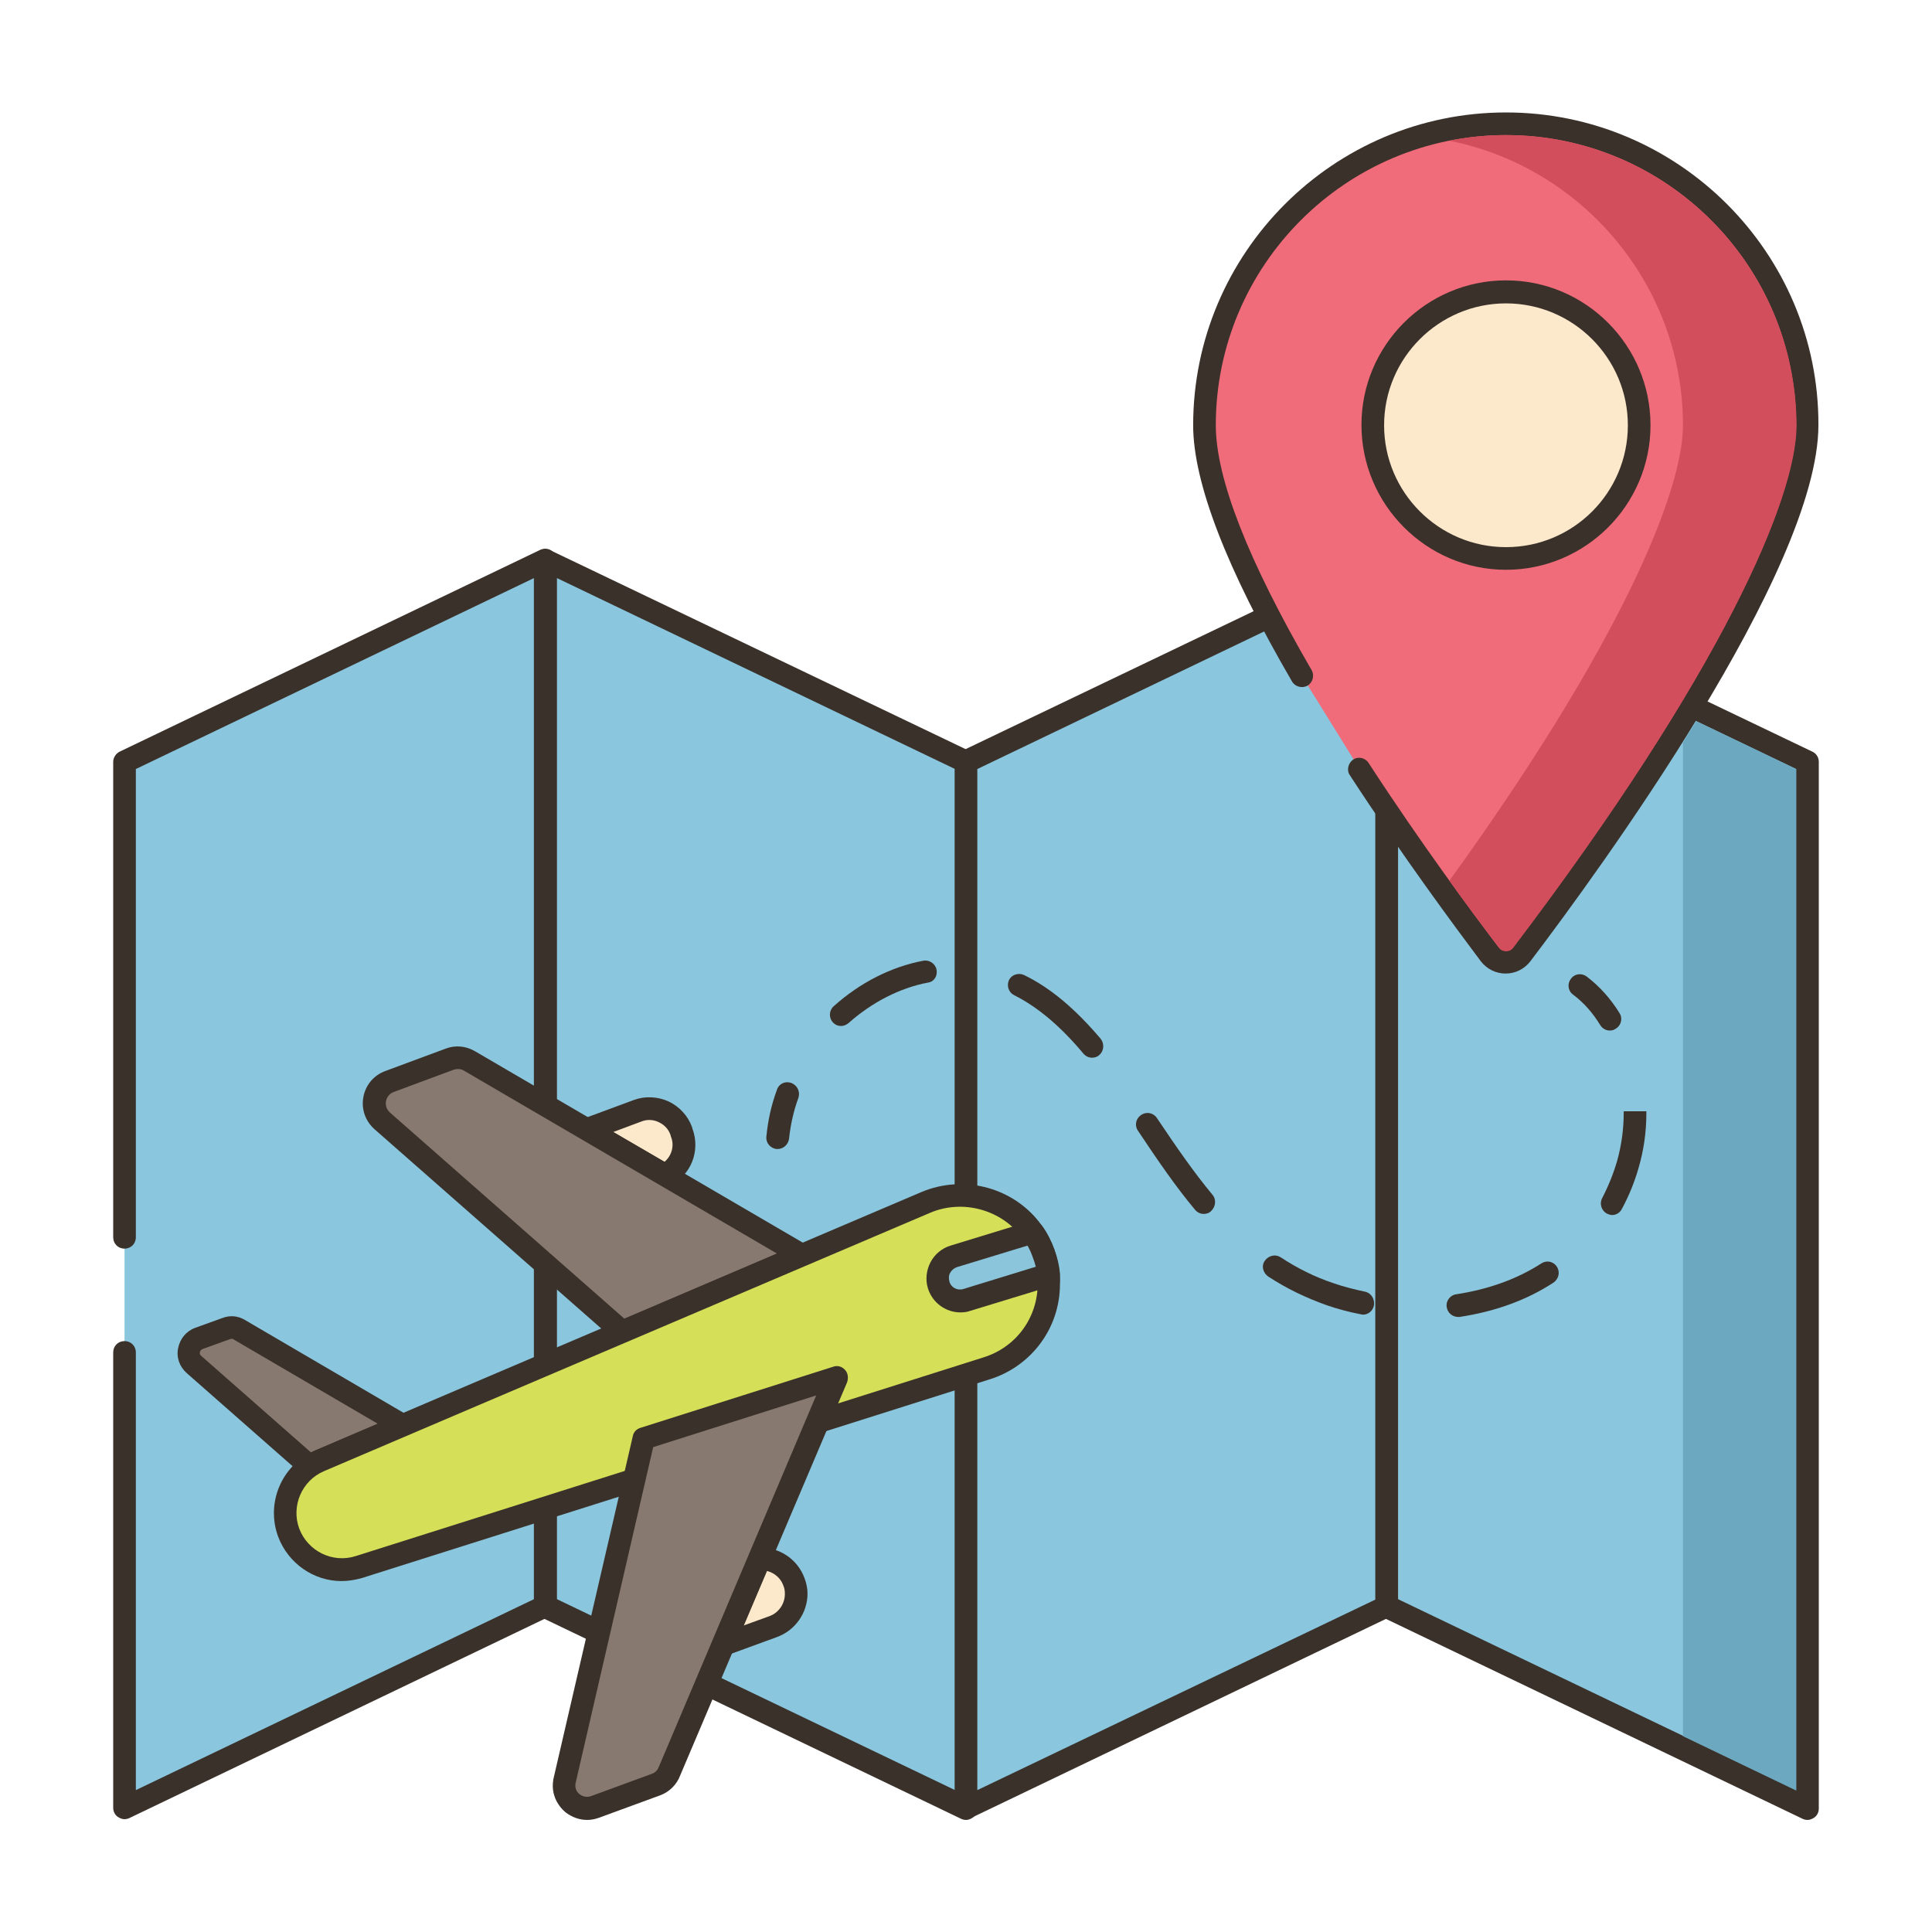 <?xml version="1.0" encoding="utf-8"?>
<!-- Generator: Adobe Illustrator 25.4.1, SVG Export Plug-In . SVG Version: 6.00 Build 0)  -->
<svg version="1.1" id="Layer_1" xmlns="http://www.w3.org/2000/svg" xmlns:xlink="http://www.w3.org/1999/xlink" x="0px" y="0px"
	 viewBox="0 0 512 512" style="enable-background:new 0 0 512 512;" xml:space="preserve">
<style type="text/css">
	.st0{fill-rule:evenodd;clip-rule:evenodd;fill:#8AC6DD;}
	.st1{fill:#3A312A;}
	.st2{fill:#F16C7A;}
	.st3{fill:#FCE8CB;}
	.st4{fill:#6CA8BF;}
	.st5{fill:#D34E5C;}
	.st6{fill:#87796F;}
	.st7{fill:#D6DF58;}
	.st8{fill:#8AC5DC;}
</style>
<g>
	<g>
		<g>
			<path class="st0" d="M33,201.9v277.3l111.5-53.5V148.5L33,201.9z"/>
		</g>
	</g>
	<g>
		<g>
			<path class="st1" d="M146.1,145.9c-0.9-0.6-2-0.6-2.9-0.2L31.7,199.2c-1,0.5-1.7,1.6-1.7,2.7v126c0,1.7,1.3,3,3,3s3-1.3,3-3
				V203.8l105.5-50.6v270.6L36,474.4v-116c0-1.7-1.3-3-3-3s-3,1.3-3,3v120.7c0,1,0.5,2,1.4,2.5c0.5,0.3,1,0.5,1.6,0.5
				c0.4,0,0.9-0.1,1.3-0.3l111.5-53.5c1-0.5,1.7-1.5,1.7-2.7V148.5C147.5,147.4,147,146.5,146.1,145.9L146.1,145.9z"/>
		</g>
	</g>
	<g>
		<g>
			<path class="st0" d="M144.5,148.5v277.3l111.5,53.5V201.9L144.5,148.5z"/>
		</g>
	</g>
	<g>
		<g>
			<path class="st1" d="M257.3,199.2l-111.5-53.4c-0.9-0.4-2-0.4-2.9,0.2c-0.9,0.5-1.4,1.5-1.4,2.5v277.3c0,1.2,0.7,2.2,1.7,2.7
				l111.5,53.5c0.4,0.2,0.9,0.3,1.3,0.3c0.6,0,1.1-0.2,1.6-0.5c0.9-0.5,1.4-1.5,1.4-2.5V201.9C259.1,200.8,258.4,199.7,257.3,199.2
				L257.3,199.2z M253.1,474.4l-105.5-50.6V153.2l105.5,50.6L253.1,474.4z"/>
		</g>
	</g>
	<g>
		<g>
			<path class="st0" d="M256,201.9v277.3l111.5-53.5V148.5L256,201.9z"/>
		</g>
	</g>
	<g>
		<g>
			<path class="st1" d="M369.1,145.9c-0.9-0.6-2-0.6-2.9-0.2l-111.5,53.4c-1,0.5-1.7,1.6-1.7,2.7v277.3c0,1,0.5,2,1.4,2.5
				c0.5,0.3,1,0.5,1.6,0.5c0.4,0,0.9-0.1,1.3-0.3l111.5-53.5c1-0.5,1.7-1.5,1.7-2.7V148.5C370.5,147.4,370,146.5,369.1,145.9
				L369.1,145.9z M364.5,423.9L259,474.4V203.8l105.5-50.6V423.9z"/>
		</g>
	</g>
	<g>
		<g>
			<path class="st0" d="M367.5,148.5v277.3L479,479.2V201.9L367.5,148.5z"/>
		</g>
	</g>
	<g>
		<g>
			<path class="st1" d="M480.3,199.2l-111.5-53.4c-0.9-0.4-2-0.4-2.9,0.2c-0.9,0.5-1.4,1.5-1.4,2.5v277.3c0,1.2,0.7,2.2,1.7,2.7
				l111.5,53.5c0.4,0.2,0.9,0.3,1.3,0.3c0.6,0,1.1-0.2,1.6-0.5c0.9-0.5,1.4-1.5,1.4-2.5V201.9C482,200.8,481.4,199.7,480.3,199.2
				L480.3,199.2z M476,474.4l-105.5-50.6V153.2L476,203.8V474.4z"/>
		</g>
	</g>
	<g>
		<g>
			<path class="st2" d="M399.1,32.8c-44.1,0-79.9,35.8-79.9,79.9c0,16.8,11.5,41.8,25.8,66.4l15.3,24.7c14,21.6,27.9,40.2,34.6,49.1
				c2.1,2.8,6.3,2.8,8.4,0c16.5-21.7,75.7-102.3,75.7-140.2C479,68.6,443.2,32.8,399.1,32.8z"/>
		</g>
	</g>
	<g>
		<g>
			<path class="st1" d="M399.1,29.8c-45.7,0-82.9,37.2-82.9,82.9c0,15.1,8.8,38,26.2,67.9c0.8,1.4,2.7,1.9,4.1,1.1
				c1.4-0.8,1.9-2.7,1.1-4.1c-16.9-29.1-25.4-50.9-25.4-64.9c0-42.4,34.5-76.9,76.9-76.9S476,70.3,476,112.7
				c0,19.2-19.7,65.6-75.1,138.4c-0.9,1.2-2.8,1.2-3.7,0c-6.9-9.1-20.6-27.5-34.5-48.9c-0.9-1.4-2.8-1.8-4.1-0.9s-1.8,2.8-0.9,4.1
				c14,21.5,27.8,40.1,34.7,49.3c1.6,2.1,4,3.3,6.6,3.3s5-1.2,6.6-3.3c17.9-23.6,76.3-103.4,76.3-142.1
				C482,67,444.8,29.8,399.1,29.8L399.1,29.8z"/>
		</g>
	</g>
	<g>
		<g>
			<circle class="st3" cx="399.1" cy="112.7" r="35.3"/>
		</g>
	</g>
	<g>
		<g>
			<path class="st1" d="M399.1,74.3c-21.1,0-38.3,17.2-38.3,38.3S378,151,399.1,151s38.3-17.2,38.3-38.3S420.3,74.3,399.1,74.3z
				 M399.1,145c-17.8,0-32.3-14.5-32.3-32.3s14.5-32.3,32.3-32.3s32.3,14.5,32.3,32.3S417,145,399.1,145z"/>
		</g>
	</g>
	<g>
		<g>
			<path class="st1" d="M209.7,287c-1.6-0.6-3.3,0.2-3.8,1.8c-1.5,4-2.4,8.2-2.8,12.4c-0.2,1.6,1,3.1,2.7,3.3c0.1,0,0.2,0,0.3,0
				c1.5,0,2.8-1.2,3-2.7c0.4-3.7,1.2-7.4,2.5-10.9C212.1,289.3,211.3,287.6,209.7,287L209.7,287z"/>
		</g>
	</g>
	<g>
		<g>
			<path class="st1" d="M412.6,335.7c-0.9-1.4-2.7-1.8-4.1-0.9c-6.5,4.2-14.1,6.9-22.6,8.2c-1.6,0.2-2.8,1.8-2.5,3.4
				c0.2,1.5,1.5,2.6,3,2.6c0.1,0,0.3,0,0.4,0c9.3-1.4,17.7-4.4,24.9-9.1C413.1,338.9,413.5,337.1,412.6,335.7L412.6,335.7z"/>
		</g>
	</g>
	<g>
		<g>
			<path class="st1" d="M361.7,342.3c-2.8-0.6-5.6-1.3-8.2-2.2c-5.1-1.7-9.7-4-14.1-6.9c-1.4-0.9-3.2-0.5-4.2,0.9s-0.5,3.2,0.9,4.2
				c4.9,3.2,9.9,5.6,15.5,7.6c2.9,1,5.9,1.8,9,2.4c0.2,0,0.4,0.1,0.6,0.1c1.4,0,2.6-1,2.9-2.4C364.4,344.2,363.3,342.6,361.7,342.3
				L361.7,342.3z"/>
		</g>
	</g>
	<g>
		<g>
			<path class="st1" d="M436.3,294.5l-6,0l0,0.4c0,4.4-0.6,8.6-1.7,12.6c-1,3.5-2.4,6.9-4,10c-0.8,1.5-0.2,3.3,1.2,4.1
				c0.5,0.2,0.9,0.4,1.4,0.4c1.1,0,2.1-0.6,2.6-1.6c1.9-3.5,3.4-7.2,4.5-11.1c1.3-4.5,2-9.3,2-14.2L436.3,294.5z"/>
		</g>
	</g>
	<g>
		<g>
			<path class="st1" d="M321.3,316.6c-4.9-5.9-9.4-12.4-14.7-20.3c-0.9-1.4-2.8-1.8-4.2-0.8c-1.4,0.9-1.8,2.8-0.8,4.2
				c5.4,8.1,10,14.8,15.1,20.9c0.6,0.7,1.4,1.1,2.3,1.1c0.7,0,1.4-0.2,1.9-0.7C322.2,319.8,322.4,317.9,321.3,316.6L321.3,316.6z"/>
		</g>
	</g>
	<g>
		<g>
			<path class="st1" d="M291.7,275.3c-6.7-7.9-13.3-13.5-20.3-16.9c-1.5-0.7-3.3-0.1-4,1.3c-0.7,1.5-0.1,3.3,1.3,4
				c6.2,3.1,12.3,8.2,18.4,15.5c0.6,0.7,1.4,1.1,2.3,1.1c0.7,0,1.4-0.2,1.9-0.7C292.6,278.5,292.7,276.6,291.7,275.3L291.7,275.3z"
				/>
		</g>
	</g>
	<g>
		<g>
			<path class="st1" d="M248.2,257c-0.3-1.6-1.9-2.7-3.5-2.4c-8.5,1.6-16.8,5.8-23.8,12.1c-1.2,1.1-1.3,3-0.2,4.2
				c0.6,0.7,1.4,1,2.2,1c0.7,0,1.4-0.3,2-0.8c6.2-5.5,13.6-9.3,21-10.7C247.5,260.2,248.5,258.7,248.2,257L248.2,257z"/>
		</g>
	</g>
	<g>
		<g>
			<path class="st1" d="M429.2,268.5c-2.4-3.9-5.3-7.1-8.7-9.7c-1.3-1-3.2-0.8-4.2,0.6c-1,1.3-0.8,3.2,0.6,4.2
				c2.8,2.1,5.2,4.8,7.2,8.1c0.6,0.9,1.5,1.4,2.5,1.4c0.5,0,1.1-0.1,1.6-0.5C429.6,271.8,430.1,269.9,429.2,268.5L429.2,268.5z"/>
		</g>
	</g>
	<g>
		<g>
			<path class="st4" d="M449.5,191.1c-1.2,1.9-2.3,3.8-3.5,5.7v263.3l30,14.4V203.8L449.5,191.1z"/>
		</g>
	</g>
	<g>
		<g>
			<path class="st5" d="M399.1,35.8c-5.1,0-10.1,0.5-15,1.5c35.2,7,61.9,38.2,61.9,75.4c0,17.6-16.6,58-61.9,120.7
				c4.1,5.7,8.5,11.7,13.2,17.8c0.9,1.2,2.8,1.2,3.7,0c55.3-72.9,75.1-119.3,75.1-138.4C476,70.3,441.5,35.8,399.1,35.8z"/>
		</g>
	</g>
	<g>
		<g>
			<path class="st3" d="M180.7,300.1l-0.2-0.4c-1.7-4.7-6.9-7.1-11.6-5.4l-13.5,5l20.7,12C180.3,309.4,182.3,304.6,180.7,300.1
				L180.7,300.1z"/>
		</g>
	</g>
	<g>
		<g>
			<path class="st1" d="M183.5,299.1l-0.1-0.4c-1.1-3-3.3-5.4-6.2-6.8c-2.9-1.3-6.2-1.5-9.2-0.4l-13.5,5c-1.1,0.4-1.8,1.4-1.9,2.6
				s0.5,2.3,1.5,2.9l20.7,12c0.5,0.3,1,0.4,1.5,0.4c0.4,0,0.9-0.1,1.3-0.3C183.1,311.5,185.7,305,183.5,299.1z M176.1,307.9
				l-13.6-7.9l7.5-2.8c1.5-0.6,3.2-0.5,4.6,0.2c1.5,0.7,2.6,1.9,3.1,3.4l0.1,0.4C178.8,303.6,178,306.3,176.1,307.9L176.1,307.9z"/>
		</g>
	</g>
	<g>
		<g>
			<path class="st6" d="M63.3,352.4c-1-0.6-2.3-0.7-3.5-0.3l-7.2,2.6c-2.9,1.1-3.6,4.9-1.3,6.9l30.7,27c0.8-0.6,1.7-1,2.6-1.4
				l22-9.4L63.3,352.4z"/>
		</g>
	</g>
	<g>
		<g>
			<path class="st1" d="M108.3,375.2l-43.4-25.4c-1.8-1.1-4-1.3-6-0.5l-7.2,2.6c-2.4,0.9-4,2.9-4.5,5.4c-0.5,2.5,0.4,4.9,2.3,6.6
				l30.7,27c0.6,0.5,1.3,0.7,2,0.7c0.6,0,1.2-0.2,1.7-0.5c0.6-0.5,1.3-0.8,2.1-1.1l22-9.4c1-0.4,1.7-1.4,1.8-2.6
				C109.8,376.9,109.2,375.8,108.3,375.2L108.3,375.2z M83.5,384.4c-0.4,0.2-0.7,0.3-1.1,0.5l-29.1-25.6c-0.4-0.3-0.4-0.8-0.3-1
				c0-0.2,0.2-0.6,0.7-0.8l7.2-2.6c0.1,0,0.3-0.1,0.4-0.1c0.2,0,0.4,0,0.5,0.1l38.3,22.4L83.5,384.4z"/>
		</g>
	</g>
	<g>
		<g>
			<path class="st6" d="M124.4,281.2c-1.6-0.9-3.5-1.1-5.3-0.5l-15.9,5.9c-4.4,1.6-5.5,7.4-1.9,10.5l63.6,55.9l47.6-20.3
				L124.4,281.2z"/>
		</g>
	</g>
	<g>
		<g>
			<path class="st1" d="M214.1,330.1l-88.2-51.5c-2.4-1.4-5.2-1.7-7.8-0.7l-15.9,5.9c-3.1,1.1-5.3,3.7-5.9,6.9
				c-0.6,3.2,0.5,6.4,3,8.6l63.6,55.9c0.6,0.5,1.3,0.7,2,0.7c0.4,0,0.8-0.1,1.2-0.2l47.6-20.3c1-0.4,1.7-1.4,1.8-2.6
				C215.6,331.7,215,330.7,214.1,330.1L214.1,330.1z M165.5,349.5l-62.2-54.7c-1.2-1.1-1.1-2.5-1-3c0.1-0.5,0.5-1.8,2-2.4l15.9-5.9
				c0.4-0.1,0.7-0.2,1.1-0.2c0.6,0,1.1,0.1,1.6,0.4l83,48.5L165.5,349.5z"/>
		</g>
	</g>
	<g>
		<g>
			<path class="st7" d="M277.9,337.8c-0.2-1.9-0.6-3.8-1.3-5.7c-0.7-2-1.7-3.9-2.9-5.6c-6.2-8.7-17.9-12.3-28.2-7.9l-106.9,45.6
				L125,370l-40.3,17.2c-7.3,3.1-10.9,11.5-8.2,19c2.8,7.5,11,11.5,18.6,9.1l166.5-52.7c10-3.2,16.4-12.4,16.4-22.3
				C278,339.4,278,338.6,277.9,337.8L277.9,337.8z"/>
		</g>
	</g>
	<g>
		<g>
			<path class="st1" d="M280.9,337.5c-0.2-2.2-0.7-4.3-1.5-6.4c-0.8-2.2-1.9-4.4-3.3-6.3c-7.1-10-20.5-13.7-31.9-8.9l-120.4,51.3
				l-40.3,17.2c-8.8,3.8-13.1,13.8-9.8,22.8c2.7,7.2,9.5,11.8,16.8,11.8c1.8,0,3.6-0.3,5.4-0.8l166.5-52.7
				c11-3.5,18.5-13.6,18.5-25.2C281,339.3,280.9,338.4,280.9,337.5L280.9,337.5z M260.7,359.7L94.2,412.4
				c-6.1,1.9-12.6-1.3-14.9-7.3c-2.2-6,0.7-12.7,6.5-15.2l40.3-17.2l120.4-51.3c8.7-3.7,19.1-0.8,24.6,6.9c1.1,1.5,1.9,3.1,2.6,4.8
				c0.6,1.6,1,3.3,1.2,5c0.1,0.7,0.1,1.4,0.1,2.1C275,349.2,269.3,357,260.7,359.7L260.7,359.7z"/>
		</g>
	</g>
	<g>
		<g>
			<path class="st8" d="M276.5,332.1c-0.7-2-1.7-3.9-2.9-5.6l-20.9,6.4c-1.6,0.5-2.8,1.6-3.5,2.9c-0.7,1.4-0.9,3-0.4,4.6
				c1,3.2,4.3,4.9,7.5,4l21.6-6.6C277.7,335.9,277.2,334,276.5,332.1z"/>
		</g>
	</g>
	<g>
		<g>
			<path class="st1" d="M279.4,331.1c-0.8-2.2-1.9-4.4-3.3-6.3c-0.8-1-2.1-1.5-3.3-1.1l-20.9,6.4c-2.3,0.7-4.2,2.3-5.3,4.4
				c-1.1,2.1-1.4,4.6-0.7,6.9c1.2,3.9,4.8,6.4,8.6,6.4c0.9,0,1.8-0.1,2.6-0.4l21.6-6.6c1.4-0.4,2.3-1.8,2.1-3.2
				C280.6,335.3,280.1,333.2,279.4,331.1L279.4,331.1z M255.3,341.6c-1.6,0.5-3.3-0.4-3.7-2c-0.2-0.8-0.2-1.6,0.2-2.3
				c0.4-0.7,1-1.2,1.8-1.5l18.7-5.7c0.6,1,1,2,1.4,3.1c0.3,0.8,0.6,1.7,0.8,2.5L255.3,341.6z"/>
		</g>
	</g>
	<g>
		<g>
			<path class="st3" d="M210.4,419.2c-1.4-3.9-5.2-6.2-9.2-6l-9.7,22.8l13.4-4.9c3.7-1.4,6.1-4.9,6.1-8.7
				C211,421.3,210.8,420.3,210.4,419.2L210.4,419.2z"/>
		</g>
	</g>
	<g>
		<g>
			<path class="st1" d="M213.2,418.2c-1.9-5.1-6.8-8.3-12.1-8c-1.1,0.1-2.1,0.8-2.6,1.8l-9.7,22.8c-0.5,1.1-0.2,2.4,0.6,3.2
				c0.6,0.6,1.4,0.9,2.2,0.9c0.3,0,0.7-0.1,1-0.2l13.4-4.9c4.8-1.8,8-6.4,8-11.5C214,421,213.7,419.5,213.2,418.2L213.2,418.2z
				 M203.9,428.3l-6.9,2.5l6.2-14.5c2,0.5,3.7,1.9,4.4,3.9c0.3,0.7,0.4,1.4,0.4,2.2C208,425,206.4,427.4,203.9,428.3L203.9,428.3z"
				/>
		</g>
	</g>
	<g>
		<g>
			<path class="st6" d="M170.7,381.2l-12.7,55.1l-3.4,14.8l-4.9,21.2c-0.7,4.6,3.8,8.2,8.1,6.6l16.1-5.9c1.7-0.6,3-2,3.6-3.7
				L221.7,365L170.7,381.2z"/>
		</g>
	</g>
	<g>
		<g>
			<path class="st1" d="M223.9,363c-0.8-0.9-2-1.2-3.1-0.8l-51.1,16.2c-1,0.3-1.8,1.1-2,2.2l-21.1,91.1c0,0.1,0,0.2,0,0.2
				c-0.5,3.2,0.8,6.3,3.3,8.4c1.7,1.3,3.7,2,5.7,2c1.1,0,2.1-0.2,3.2-0.6l16.1-5.9c2.5-0.9,4.5-2.9,5.4-5.4l44.2-104.1
				C224.9,365.1,224.7,363.8,223.9,363z M174.7,468c0,0.1-0.1,0.1-0.1,0.2c-0.3,0.9-1,1.6-1.9,1.9l-16.1,5.9c-1.5,0.5-2.6-0.2-3-0.5
				c-0.4-0.3-1.3-1.2-1.1-2.8l20.6-89.2l43.2-13.7L174.7,468z"/>
		</g>
	</g>
</g>
</svg>
